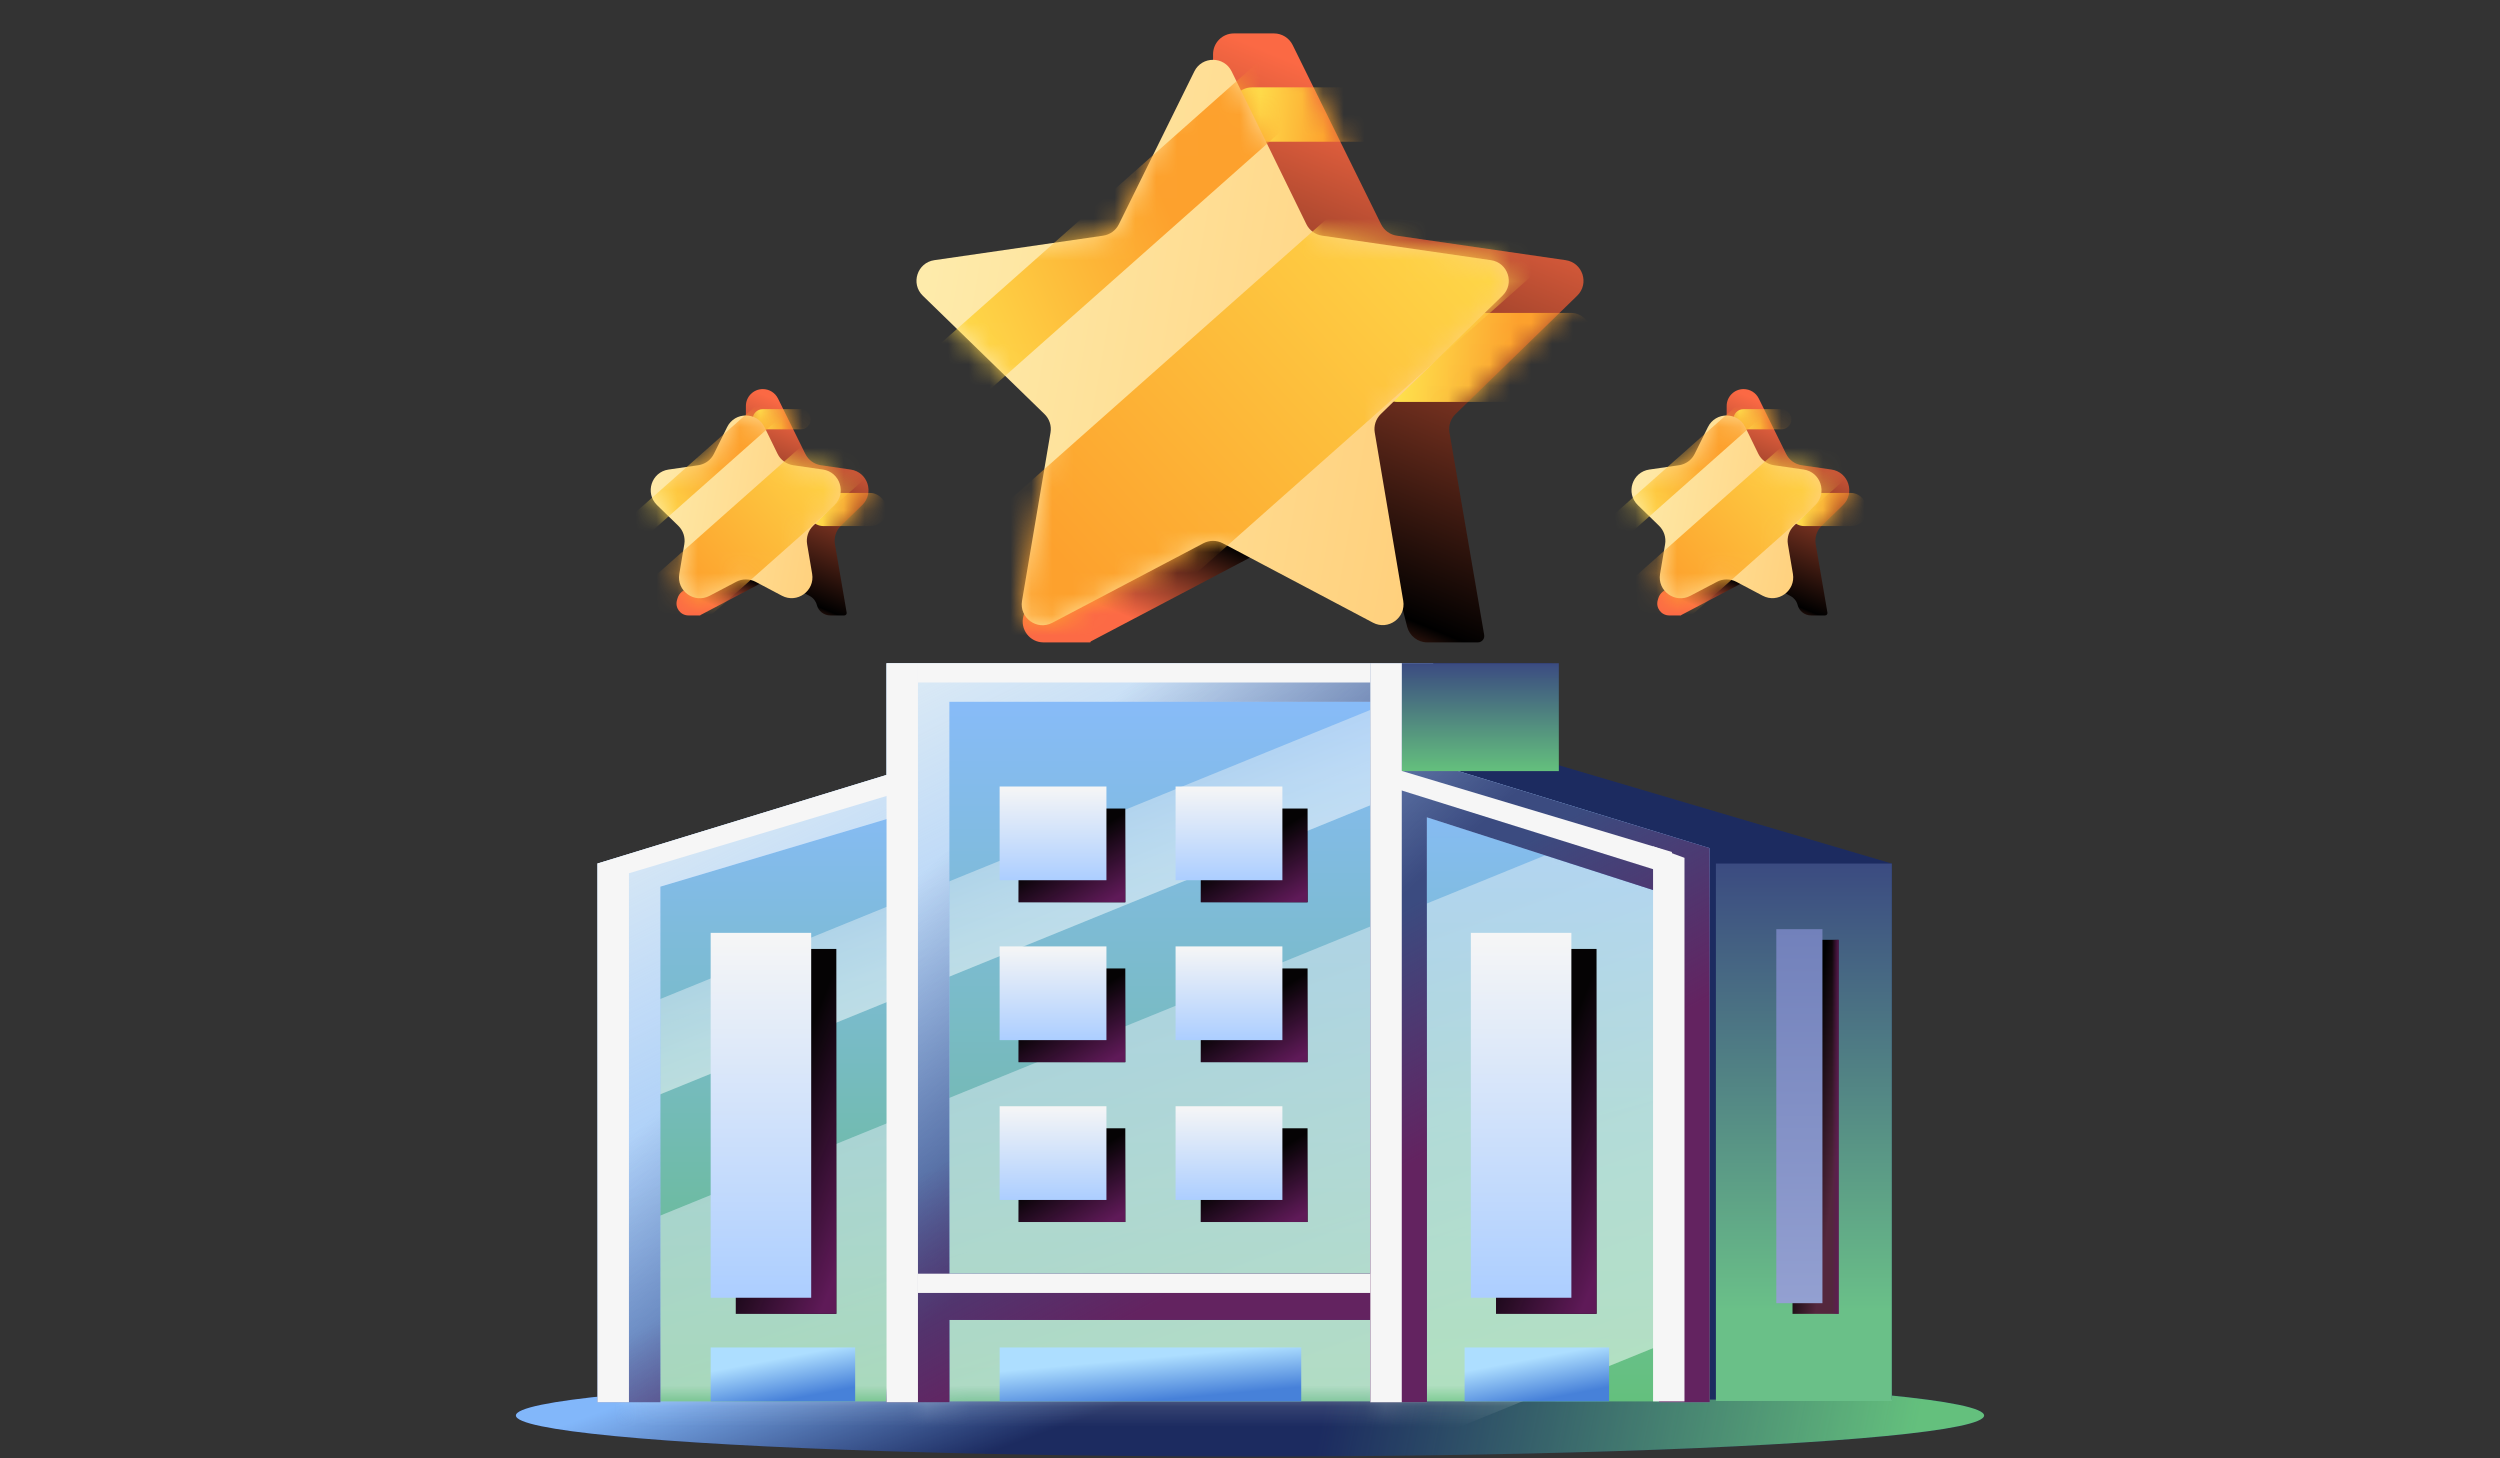 <svg width="120" height="70" viewBox="0 0 120 70" fill="none" xmlns="http://www.w3.org/2000/svg">
<rect x="0" y="0" width="120" height="70" fill="#333333" stroke="none"/>
<path d="M40.077 26.123C40.021 25.798 40.129 25.467 40.365 25.237L41.385 24.245C41.98 23.666 41.652 22.657 40.831 22.538L39.408 22.332C39.082 22.285 38.8 22.08 38.654 21.785L37.344 19.129C37.207 18.851 36.924 18.676 36.615 18.676C36.166 18.676 35.803 19.04 35.803 19.488V20.345C35.803 20.433 35.874 20.505 35.963 20.505C36.082 20.505 36.159 20.63 36.106 20.736L35.566 21.826C35.433 22.096 35.176 22.282 34.878 22.326L33.423 22.538C32.602 22.657 32.275 23.666 32.87 24.244L33.892 25.239C34.128 25.468 34.236 25.797 34.181 26.121L33.939 27.567C33.877 27.936 33.574 28.216 33.202 28.25L33.078 28.262C32.814 28.286 32.592 28.469 32.519 28.723L32.494 28.811C32.389 29.177 32.664 29.541 33.044 29.541H33.607C33.613 29.541 33.617 29.537 33.617 29.532C33.617 29.528 33.619 29.525 33.622 29.523L36.652 27.928C36.945 27.774 37.295 27.774 37.587 27.929L38.874 28.612C39.04 28.701 39.162 28.858 39.209 29.041C39.283 29.332 39.547 29.541 39.849 29.541H40.527C40.6 29.541 40.655 29.474 40.639 29.402L40.077 26.123Z" fill="url(#paint0_linear_26194_195309)"/>
<mask id="mask0_26194_195309" style="mask-type:alpha" maskUnits="userSpaceOnUse" x="32" y="18" width="10" height="12">
<path d="M40.077 26.123C40.021 25.798 40.129 25.467 40.365 25.237L41.386 24.245C41.98 23.666 41.653 22.657 40.832 22.538L39.408 22.332C39.082 22.285 38.801 22.08 38.655 21.785L37.344 19.129C37.207 18.851 36.925 18.676 36.615 18.676C36.167 18.676 35.803 19.04 35.803 19.488V20.345C35.803 20.433 35.875 20.505 35.963 20.505C36.082 20.505 36.16 20.63 36.107 20.736L35.567 21.826C35.433 22.096 35.176 22.282 34.879 22.326L33.423 22.538C32.603 22.657 32.276 23.666 32.87 24.244L33.893 25.239C34.128 25.468 34.236 25.797 34.182 26.121L33.94 27.567C33.878 27.936 33.575 28.216 33.202 28.25L33.078 28.262C32.815 28.286 32.593 28.469 32.52 28.723L32.495 28.811C32.389 29.177 32.664 29.541 33.045 29.541H33.608C33.613 29.541 33.617 29.537 33.617 29.532C33.617 29.528 33.62 29.525 33.623 29.523L36.653 27.928C36.946 27.774 37.295 27.774 37.588 27.929L38.874 28.612C39.041 28.701 39.163 28.858 39.209 29.041C39.284 29.332 39.548 29.541 39.849 29.541H40.527C40.601 29.541 40.655 29.474 40.639 29.402L40.077 26.123Z" fill="#EE7248"/>
<path d="M40.077 26.123C40.021 25.798 40.129 25.467 40.365 25.237L41.386 24.245C41.98 23.666 41.653 22.657 40.832 22.538L39.408 22.332C39.082 22.285 38.801 22.08 38.655 21.785L37.344 19.129C37.207 18.851 36.925 18.676 36.615 18.676C36.167 18.676 35.803 19.04 35.803 19.488V20.345C35.803 20.433 35.875 20.505 35.963 20.505C36.082 20.505 36.16 20.63 36.107 20.736L35.567 21.826C35.433 22.096 35.176 22.282 34.879 22.326L33.423 22.538C32.603 22.657 32.276 23.666 32.87 24.244L33.893 25.239C34.128 25.468 34.236 25.797 34.182 26.121L33.94 27.567C33.878 27.936 33.575 28.216 33.202 28.25L33.078 28.262C32.815 28.286 32.593 28.469 32.52 28.723L32.495 28.811C32.389 29.177 32.664 29.541 33.045 29.541H33.608C33.613 29.541 33.617 29.537 33.617 29.532C33.617 29.528 33.62 29.525 33.623 29.523L36.653 27.928C36.946 27.774 37.295 27.774 37.588 27.929L38.874 28.612C39.041 28.701 39.163 28.858 39.209 29.041C39.284 29.332 39.548 29.541 39.849 29.541H40.527C40.601 29.541 40.655 29.474 40.639 29.402L40.077 26.123Z" fill="url(#paint1_linear_26194_195309)"/>
</mask>
<g mask="url(#mask0_26194_195309)">
<g style="mix-blend-mode:hard-light">
<rect x="36.127" y="19.639" width="2.786" height="0.97" rx="0.485" fill="url(#paint2_linear_26194_195309)"/>
</g>
<g style="mix-blend-mode:hard-light">
<rect x="38.721" y="23.662" width="3.846" height="1.589" rx="0.794" fill="url(#paint3_linear_26194_195309)"/>
</g>
</g>
<path d="M34.902 20.501C35.269 19.756 36.332 19.758 36.697 20.504L37.322 21.782C37.467 22.079 37.75 22.285 38.077 22.332L39.498 22.538C40.319 22.657 40.647 23.666 40.052 24.245L39.031 25.238C38.795 25.468 38.687 25.798 38.742 26.122L38.983 27.543C39.121 28.361 38.262 28.982 37.53 28.594L36.269 27.928C35.977 27.774 35.628 27.773 35.336 27.927L34.058 28.6C33.325 28.985 32.468 28.364 32.606 27.548L32.847 26.122C32.902 25.798 32.794 25.468 32.559 25.238L31.538 24.245C30.943 23.666 31.27 22.657 32.091 22.538L33.515 22.332C33.841 22.285 34.123 22.08 34.268 21.785L34.902 20.501Z" fill="url(#paint4_linear_26194_195309)"/>
<mask id="mask1_26194_195309" style="mask-type:alpha" maskUnits="userSpaceOnUse" x="31" y="19" width="10" height="10">
<path d="M34.902 20.501C35.269 19.756 36.332 19.758 36.697 20.504L37.322 21.782C37.467 22.079 37.75 22.285 38.077 22.332L39.498 22.538C40.319 22.657 40.647 23.666 40.052 24.245L39.031 25.238C38.795 25.468 38.687 25.798 38.742 26.122L38.983 27.543C39.121 28.361 38.262 28.982 37.53 28.594L36.269 27.928C35.977 27.774 35.628 27.773 35.336 27.927L34.058 28.6C33.325 28.985 32.468 28.364 32.606 27.548L32.847 26.122C32.902 25.798 32.794 25.468 32.559 25.238L31.538 24.245C30.943 23.666 31.27 22.657 32.091 22.538L33.515 22.332C33.841 22.285 34.123 22.08 34.268 21.785L34.902 20.501Z" fill="url(#paint5_linear_26194_195309)"/>
</mask>
<g mask="url(#mask1_26194_195309)">
<g style="mix-blend-mode:screen">
<rect x="29.781" y="25.236" width="9.723" height="1.197" rx="0.598" transform="rotate(-41.549 29.781 25.236)" fill="url(#paint6_linear_26194_195309)"/>
</g>
<g style="mix-blend-mode:screen">
<rect x="30.079" y="28.855" width="13.751" height="3.187" rx="1" transform="rotate(-41.549 30.079 28.855)" fill="url(#paint7_linear_26194_195309)"/>
</g>
</g>
<path d="M87.154 26.123C87.098 25.798 87.206 25.467 87.442 25.237L88.462 24.245C89.057 23.666 88.729 22.657 87.909 22.538L86.485 22.332C86.159 22.285 85.877 22.08 85.732 21.785L84.421 19.129C84.284 18.851 84.001 18.676 83.692 18.676C83.243 18.676 82.88 19.04 82.88 19.488V20.345C82.88 20.433 82.951 20.505 83.04 20.505C83.159 20.505 83.236 20.63 83.184 20.736L82.643 21.826C82.51 22.096 82.253 22.282 81.955 22.326L80.5 22.538C79.679 22.657 79.352 23.666 79.947 24.244L80.97 25.239C81.205 25.468 81.313 25.797 81.259 26.121L81.016 27.567C80.954 27.936 80.651 28.216 80.279 28.25L80.155 28.262C79.891 28.286 79.669 28.469 79.597 28.723L79.571 28.811C79.466 29.177 79.741 29.541 80.122 29.541H80.684C80.69 29.541 80.694 29.537 80.694 29.532C80.694 29.528 80.696 29.525 80.699 29.523L83.73 27.928C84.022 27.774 84.372 27.774 84.664 27.929L85.951 28.612C86.117 28.701 86.24 28.858 86.286 29.041C86.361 29.332 86.624 29.541 86.926 29.541H87.604C87.677 29.541 87.732 29.474 87.716 29.402L87.154 26.123Z" fill="url(#paint8_linear_26194_195309)"/>
<mask id="mask2_26194_195309" style="mask-type:alpha" maskUnits="userSpaceOnUse" x="79" y="18" width="10" height="12">
<path d="M87.154 26.123C87.099 25.798 87.206 25.467 87.442 25.237L88.463 24.245C89.057 23.666 88.73 22.657 87.909 22.538L86.485 22.332C86.159 22.285 85.878 22.08 85.732 21.785L84.421 19.129C84.284 18.851 84.002 18.676 83.693 18.676C83.244 18.676 82.88 19.04 82.88 19.488V20.345C82.88 20.433 82.952 20.505 83.04 20.505C83.159 20.505 83.237 20.63 83.184 20.736L82.644 21.826C82.51 22.096 82.253 22.282 81.956 22.326L80.5 22.538C79.68 22.657 79.353 23.666 79.947 24.244L80.97 25.239C81.205 25.468 81.313 25.797 81.259 26.121L81.017 27.567C80.955 27.936 80.652 28.216 80.279 28.25L80.155 28.262C79.892 28.286 79.67 28.469 79.597 28.723L79.572 28.811C79.467 29.177 79.741 29.541 80.122 29.541H80.685C80.69 29.541 80.695 29.537 80.695 29.532C80.695 29.528 80.697 29.525 80.7 29.523L83.73 27.928C84.023 27.774 84.373 27.774 84.665 27.929L85.951 28.612C86.118 28.701 86.24 28.858 86.287 29.041C86.361 29.332 86.625 29.541 86.926 29.541H87.604C87.678 29.541 87.732 29.474 87.716 29.402L87.154 26.123Z" fill="#EE7248"/>
<path d="M87.154 26.123C87.099 25.798 87.206 25.467 87.442 25.237L88.463 24.245C89.057 23.666 88.73 22.657 87.909 22.538L86.485 22.332C86.159 22.285 85.878 22.08 85.732 21.785L84.421 19.129C84.284 18.851 84.002 18.676 83.693 18.676C83.244 18.676 82.88 19.04 82.88 19.488V20.345C82.88 20.433 82.952 20.505 83.04 20.505C83.159 20.505 83.237 20.63 83.184 20.736L82.644 21.826C82.51 22.096 82.253 22.282 81.956 22.326L80.5 22.538C79.68 22.657 79.353 23.666 79.947 24.244L80.97 25.239C81.205 25.468 81.313 25.797 81.259 26.121L81.017 27.567C80.955 27.936 80.652 28.216 80.279 28.25L80.155 28.262C79.892 28.286 79.67 28.469 79.597 28.723L79.572 28.811C79.467 29.177 79.741 29.541 80.122 29.541H80.685C80.69 29.541 80.695 29.537 80.695 29.532C80.695 29.528 80.697 29.525 80.7 29.523L83.73 27.928C84.023 27.774 84.373 27.774 84.665 27.929L85.951 28.612C86.118 28.701 86.24 28.858 86.287 29.041C86.361 29.332 86.625 29.541 86.926 29.541H87.604C87.678 29.541 87.732 29.474 87.716 29.402L87.154 26.123Z" fill="url(#paint9_linear_26194_195309)"/>
</mask>
<g mask="url(#mask2_26194_195309)">
<g style="mix-blend-mode:hard-light">
<rect x="83.204" y="19.639" width="2.786" height="0.97" rx="0.485" fill="url(#paint10_linear_26194_195309)"/>
</g>
<g style="mix-blend-mode:hard-light">
<rect x="85.798" y="23.662" width="3.846" height="1.589" rx="0.794" fill="url(#paint11_linear_26194_195309)"/>
</g>
</g>
<path d="M81.979 20.501C82.347 19.756 83.409 19.758 83.774 20.504L84.399 21.782C84.544 22.079 84.827 22.285 85.154 22.332L86.576 22.538C87.396 22.657 87.724 23.666 87.129 24.245L86.108 25.238C85.873 25.468 85.765 25.798 85.819 26.122L86.06 27.543C86.198 28.361 85.34 28.982 84.607 28.594L83.346 27.928C83.054 27.774 82.705 27.773 82.413 27.927L81.135 28.6C80.402 28.985 79.545 28.364 79.683 27.548L79.925 26.122C79.979 25.798 79.871 25.468 79.636 25.238L78.615 24.245C78.02 23.666 78.348 22.657 79.168 22.538L80.592 22.332C80.918 22.285 81.2 22.08 81.345 21.785L81.979 20.501Z" fill="url(#paint12_linear_26194_195309)"/>
<mask id="mask3_26194_195309" style="mask-type:alpha" maskUnits="userSpaceOnUse" x="78" y="19" width="10" height="10">
<path d="M81.979 20.501C82.347 19.756 83.409 19.758 83.774 20.504L84.399 21.782C84.544 22.079 84.827 22.285 85.154 22.332L86.576 22.538C87.396 22.657 87.724 23.666 87.129 24.245L86.108 25.238C85.873 25.468 85.764 25.798 85.819 26.122L86.06 27.543C86.198 28.361 85.34 28.982 84.607 28.594L83.346 27.928C83.054 27.774 82.705 27.773 82.413 27.927L81.135 28.6C80.402 28.985 79.545 28.364 79.683 27.548L79.925 26.122C79.979 25.798 79.871 25.468 79.636 25.238L78.615 24.245C78.02 23.666 78.348 22.657 79.168 22.538L80.592 22.332C80.918 22.285 81.2 22.08 81.345 21.785L81.979 20.501Z" fill="url(#paint13_linear_26194_195309)"/>
</mask>
<g mask="url(#mask3_26194_195309)">
<g style="mix-blend-mode:screen">
<rect x="76.858" y="25.236" width="9.723" height="1.197" rx="0.598" transform="rotate(-41.549 76.858 25.236)" fill="url(#paint14_linear_26194_195309)"/>
</g>
<g style="mix-blend-mode:screen">
<rect x="77.156" y="28.855" width="13.751" height="3.187" rx="1" transform="rotate(-41.549 77.156 28.855)" fill="url(#paint15_linear_26194_195309)"/>
</g>
</g>
<ellipse cx="60" cy="67.944" rx="35.237" ry="1.972" fill="#1C2B60"/>
<ellipse cx="60" cy="67.944" rx="35.237" ry="1.972" fill="url(#paint16_linear_26194_195309)"/>
<ellipse cx="60" cy="67.944" rx="35.237" ry="1.972" fill="url(#paint17_linear_26194_195309)"/>
<path d="M74.521 36.643V31.836H47.982V67.181H68.791H90.806V41.45L74.521 36.643Z" fill="#1C2B60"/>
<path d="M67.283 32.76H44.062V67.266H67.283V32.76Z" fill="url(#paint18_linear_26194_195309)"/>
<path d="M30.189 67.267V42.864L45.448 37.199V67.267H30.189Z" fill="url(#paint19_linear_26194_195309)"/>
<path d="M80.855 67.266V42.863L66.324 37.197V67.265L80.855 67.266Z" fill="url(#paint20_linear_26194_195309)"/>
<mask id="mask4_26194_195309" style="mask-type:alpha" maskUnits="userSpaceOnUse" x="30" y="32" width="51" height="36">
<path d="M67.282 32.76H44.061V67.213H67.282V32.76Z" fill="url(#paint21_linear_26194_195309)"/>
<path d="M80.855 67.214V42.005L66.324 37.197V67.213L80.855 67.214Z" fill="url(#paint22_linear_26194_195309)"/>
<path d="M30.189 67.213V42.005L45.447 37.197V67.213H30.189Z" fill="url(#paint23_linear_26194_195309)"/>
</mask>
<g mask="url(#mask4_26194_195309)">
<g opacity="0.5">
<rect width="110.45" height="4.634" transform="matrix(0.926 -0.377 0.721 0.693 -1.375 61.418)" fill="url(#paint24_linear_26194_195309)"/>
<rect width="110.45" height="4.634" transform="matrix(0.926 -0.377 0.721 0.693 -1.375 61.418)" fill="url(#paint25_linear_26194_195309)" fill-opacity="0.5"/>
</g>
<g opacity="0.5">
<rect width="110.45" height="26.112" transform="matrix(0.926 -0.377 0.721 0.693 3.545 69.811)" fill="url(#paint26_linear_26194_195309)"/>
<rect width="110.45" height="26.112" transform="matrix(0.926 -0.377 0.721 0.693 3.545 69.811)" fill="url(#paint27_linear_26194_195309)" fill-opacity="0.5"/>
</g>
</g>
<path d="M68.79 36.643V31.836H42.554V37.198L28.681 41.45V67.306H31.697V42.559L43.458 39.047L42.554 67.306H29.284H45.268H65.473H80.552H68.489V39.231L79.628 42.812V67.306H82.06V40.711L68.79 36.643ZM65.775 33.685V61.139H45.569V33.685H65.775ZM45.569 67.306V63.357H65.775V67.306H45.569Z" fill="#88BBFB"/>
<path d="M68.79 36.643V31.836H42.554V37.198L28.681 41.45V67.306H31.697V42.559L43.458 39.047L42.554 67.306H29.284H45.268H65.473H80.552H68.489V39.231L79.628 42.812V67.306H82.06V40.711L68.79 36.643ZM65.775 33.685V61.139H45.569V33.685H65.775ZM45.569 67.306V63.357H65.775V67.306H45.569Z" fill="url(#paint28_linear_26194_195309)"/>
<path d="M68.79 36.643V31.836H42.554V37.198L28.681 41.45V67.306H31.697V42.559L43.458 39.047L42.554 67.306H29.284H45.268H65.473H80.552H68.489V39.231L79.628 42.812V67.306H82.06V40.711L68.79 36.643ZM65.775 33.685V61.139H45.569V33.685H65.775ZM45.569 67.306V63.357H65.775V67.306H45.569Z" fill="url(#paint29_linear_26194_195309)"/>
<path d="M68.79 36.643V31.836H42.554V37.198L28.681 41.45V67.306H31.697V42.559L43.458 39.047L42.554 67.306H29.284H45.268H65.473H80.552H68.489V39.231L79.628 42.812V67.306H82.06V40.711L68.79 36.643ZM65.775 33.685V61.139H45.569V33.685H65.775ZM45.569 67.306V63.357H65.775V67.306H45.569Z" fill="url(#paint30_linear_26194_195309)"/>
<path d="M68.79 36.643V31.836H42.554V37.198L28.681 41.45V67.306H31.697V42.559L43.458 39.047L42.554 67.306H29.284H45.268H65.473H80.552H68.489V39.231L79.628 42.812V67.306H82.06V40.711L68.79 36.643ZM65.775 33.685V61.139H45.569V33.685H65.775ZM45.569 67.306V63.357H65.775V67.306H45.569Z" fill="url(#paint31_linear_26194_195309)"/>
<path d="M40.144 45.549H35.319V63.063H40.144V45.549Z" fill="#050304"/>
<path d="M40.144 45.549H35.319V63.063H40.144V45.549Z" fill="url(#paint32_linear_26194_195309)"/>
<path d="M38.937 44.777H34.112V62.292H38.937V44.777Z" fill="url(#paint33_linear_26194_195309)"/>
<path d="M76.634 45.549H71.809V63.063H76.634V45.549Z" fill="#050304"/>
<path d="M76.634 45.549H71.809V63.063H76.634V45.549Z" fill="url(#paint34_linear_26194_195309)"/>
<path d="M75.426 44.777H70.601V62.292H75.426V44.777Z" fill="url(#paint35_linear_26194_195309)"/>
<path d="M54.015 54.158H48.889V58.657H54.015V54.158Z" fill="#050304"/>
<path d="M54.015 54.158H48.889V58.657H54.015V54.158Z" fill="url(#paint36_linear_26194_195309)"/>
<path d="M53.109 53.1H47.982V57.598H53.109V53.1Z" fill="url(#paint37_linear_26194_195309)"/>
<path d="M62.763 54.158H57.636V58.657H62.763V54.158Z" fill="#050304"/>
<path d="M62.763 54.158H57.636V58.657H62.763V54.158Z" fill="url(#paint38_linear_26194_195309)"/>
<path d="M61.555 53.1H56.428V57.598H61.555V53.1Z" fill="url(#paint39_linear_26194_195309)"/>
<path d="M54.015 46.486H48.889V50.985H54.015V46.486Z" fill="#050304"/>
<path d="M54.015 46.486H48.889V50.985H54.015V46.486Z" fill="url(#paint40_linear_26194_195309)"/>
<path d="M53.109 45.428H47.982V49.926H53.109V45.428Z" fill="url(#paint41_linear_26194_195309)"/>
<path d="M62.764 46.486H57.637V50.985H62.764V46.486Z" fill="#050304"/>
<path d="M62.764 46.486H57.637V50.985H62.764V46.486Z" fill="url(#paint42_linear_26194_195309)"/>
<path d="M61.555 45.428H56.428V49.926H61.555V45.428Z" fill="url(#paint43_linear_26194_195309)"/>
<path d="M54.015 38.81H48.889V43.309H54.015V38.81Z" fill="#050304"/>
<path d="M54.015 38.81H48.889V43.309H54.015V38.81Z" fill="url(#paint44_linear_26194_195309)"/>
<path d="M53.109 37.752H47.982V42.251H53.109V37.752Z" fill="url(#paint45_linear_26194_195309)"/>
<path d="M62.764 38.81H57.637V43.309H62.764V38.81Z" fill="#050304"/>
<path d="M62.764 38.81H57.637V43.309H62.764V38.81Z" fill="url(#paint46_linear_26194_195309)"/>
<path d="M61.555 37.752H56.428V42.251H61.555V37.752Z" fill="url(#paint47_linear_26194_195309)"/>
<path d="M90.807 41.451H82.363V67.247H90.807V41.451Z" fill="url(#paint48_linear_26194_195309)"/>
<path d="M88.256 45.111H86.041V63.065H88.256V45.111Z" fill="url(#paint49_linear_26194_195309)"/>
<path d="M88.256 45.111H86.041V63.065H88.256V45.111Z" fill="url(#paint50_linear_26194_195309)"/>
<path d="M87.477 44.6H85.263V62.553H87.477V44.6Z" fill="url(#paint51_linear_26194_195309)"/>
<path d="M74.824 31.836H67.285V37.013H74.824V31.836Z" fill="url(#paint52_linear_26194_195309)"/>
<path d="M44.062 31.836H42.554V67.306H44.062V31.836Z" fill="#F6F6F6"/>
<path d="M67.285 31.836H65.777V67.306H67.285V31.836Z" fill="#F6F6F6"/>
<path d="M30.189 41.451H28.681V67.307H30.189V41.451Z" fill="#F6F6F6"/>
<path d="M65.775 61.137H44.062V62.061H65.775V61.137Z" fill="#F6F6F6"/>
<path d="M43.458 37.936L29.284 42.189L28.681 41.449L43.156 37.012L43.458 37.936Z" fill="#F6F6F6"/>
<path d="M80.252 42.004L66.078 37.567V36.643L80.252 40.895V42.004Z" fill="#F6F6F6"/>
<path d="M65.775 31.836H44.062V32.76H65.775V31.836Z" fill="#F6F6F6"/>
<path d="M62.459 64.678H47.983V67.266H62.459V64.678Z" fill="url(#paint53_linear_26194_195309)"/>
<path d="M41.048 64.678H34.112V67.266H41.048V64.678Z" fill="url(#paint54_linear_26194_195309)"/>
<path d="M77.237 64.678H70.301V67.266H77.237V64.678Z" fill="url(#paint55_linear_26194_195309)"/>
<path d="M80.855 67.267H79.347V40.625L80.855 41.175V67.267Z" fill="#F6F6F6"/>
<path d="M69.575 20.762C69.52 20.438 69.628 20.106 69.864 19.877L75.705 14.194C76.299 13.616 75.972 12.607 75.151 12.488L67.046 11.312C66.72 11.264 66.439 11.06 66.293 10.765L62.047 2.161C61.879 1.82 61.531 1.604 61.15 1.604H59.227C58.675 1.604 58.227 2.051 58.227 2.604V6.093C58.227 6.331 58.42 6.524 58.658 6.524C58.978 6.524 59.187 6.86 59.045 7.147L57.251 10.766C57.105 11.061 56.824 11.264 56.499 11.312L48.433 12.487C47.612 12.606 47.285 13.615 47.88 14.193L53.724 19.878C53.959 20.107 54.067 20.437 54.013 20.76L53.059 26.447C52.984 26.895 52.616 27.236 52.163 27.277L50.402 27.437C49.991 27.475 49.645 27.761 49.532 28.157L49.128 29.559C48.945 30.198 49.424 30.835 50.09 30.835H52.322C52.336 30.835 52.348 30.824 52.348 30.809C52.348 30.8 52.353 30.791 52.362 30.786L61.304 26.078C61.597 25.924 61.947 25.924 62.239 26.079L66.802 28.501C67.051 28.633 67.233 28.864 67.302 29.137L67.543 30.082C67.656 30.525 68.055 30.835 68.512 30.835H70.937C71.134 30.835 71.281 30.653 71.238 30.46L69.575 20.762Z" fill="url(#paint56_linear_26194_195309)"/>
<mask id="mask5_26194_195309" style="mask-type:alpha" maskUnits="userSpaceOnUse" x="47" y="1" width="30" height="30">
<path d="M69.576 20.762C69.52 20.438 69.628 20.106 69.864 19.877L75.705 14.194C76.3 13.616 75.972 12.607 75.152 12.488L67.047 11.312C66.721 11.264 66.439 11.06 66.293 10.765L62.047 2.161C61.879 1.82 61.531 1.604 61.151 1.604H59.228C58.676 1.604 58.228 2.051 58.228 2.604V6.093C58.228 6.331 58.421 6.524 58.659 6.524C58.979 6.524 59.187 6.86 59.045 7.147L57.252 10.766C57.106 11.061 56.825 11.264 56.5 11.312L48.433 12.487C47.613 12.606 47.286 13.615 47.88 14.193L53.724 19.878C53.959 20.107 54.067 20.437 54.013 20.76L53.059 26.447C52.984 26.895 52.616 27.236 52.164 27.277L50.403 27.437C49.992 27.475 49.646 27.761 49.532 28.157L49.129 29.559C48.945 30.198 49.425 30.835 50.09 30.835H52.322C52.337 30.835 52.348 30.824 52.348 30.809C52.348 30.8 52.353 30.791 52.362 30.786L61.305 26.078C61.597 25.924 61.947 25.924 62.239 26.079L66.803 28.501C67.052 28.633 67.233 28.864 67.303 29.137L67.544 30.082C67.656 30.525 68.055 30.835 68.513 30.835H70.937C71.135 30.835 71.281 30.653 71.238 30.46L69.576 20.762Z" fill="#EE7248"/>
<path d="M69.576 20.762C69.52 20.438 69.628 20.106 69.864 19.877L75.705 14.194C76.3 13.616 75.972 12.607 75.152 12.488L67.047 11.312C66.721 11.264 66.439 11.06 66.293 10.765L62.047 2.161C61.879 1.82 61.531 1.604 61.151 1.604H59.228C58.676 1.604 58.228 2.051 58.228 2.604V6.093C58.228 6.331 58.421 6.524 58.659 6.524C58.979 6.524 59.187 6.86 59.045 7.147L57.252 10.766C57.106 11.061 56.825 11.264 56.5 11.312L48.433 12.487C47.613 12.606 47.286 13.615 47.88 14.193L53.724 19.878C53.959 20.107 54.067 20.437 54.013 20.76L53.059 26.447C52.984 26.895 52.616 27.236 52.164 27.277L50.403 27.437C49.992 27.475 49.646 27.761 49.532 28.157L49.129 29.559C48.945 30.198 49.425 30.835 50.09 30.835H52.322C52.337 30.835 52.348 30.824 52.348 30.809C52.348 30.8 52.353 30.791 52.362 30.786L61.305 26.078C61.597 25.924 61.947 25.924 62.239 26.079L66.803 28.501C67.052 28.633 67.233 28.864 67.303 29.137L67.544 30.082C67.656 30.525 68.055 30.835 68.513 30.835H70.937C71.135 30.835 71.281 30.653 71.238 30.46L69.576 20.762Z" fill="url(#paint57_linear_26194_195309)"/>
</mask>
<g mask="url(#mask5_26194_195309)">
<g style="mix-blend-mode:hard-light">
<rect x="59.1" y="4.193" width="7.496" height="2.609" rx="1" fill="url(#paint58_linear_26194_195309)"/>
</g>
<g style="mix-blend-mode:hard-light">
<rect x="66.078" y="15.02" width="10.346" height="4.274" rx="1" fill="url(#paint59_linear_26194_195309)"/>
</g>
</g>
<path d="M57.327 3.429C57.694 2.684 58.757 2.686 59.121 3.432L62.707 10.762C62.852 11.059 63.135 11.265 63.462 11.312L71.565 12.488C72.385 12.607 72.713 13.616 72.118 14.194L66.276 19.877C66.041 20.107 65.933 20.437 65.988 20.761L67.355 28.837C67.493 29.654 66.634 30.276 65.902 29.888L58.694 26.078C58.402 25.924 58.053 25.923 57.76 26.077L50.509 29.894C49.776 30.279 48.919 29.658 49.057 28.842L50.425 20.761C50.48 20.437 50.372 20.107 50.136 19.877L44.294 14.194C43.7 13.616 44.027 12.607 44.848 12.488L52.953 11.312C53.279 11.264 53.56 11.06 53.706 10.765L57.327 3.429Z" fill="url(#paint60_linear_26194_195309)"/>
<mask id="mask6_26194_195309" style="mask-type:alpha" maskUnits="userSpaceOnUse" x="43" y="2" width="30" height="29">
<path d="M57.327 3.429C57.694 2.684 58.757 2.686 59.121 3.432L62.707 10.762C62.852 11.059 63.135 11.265 63.462 11.312L71.565 12.488C72.385 12.607 72.713 13.616 72.118 14.194L66.276 19.877C66.041 20.107 65.933 20.437 65.988 20.761L67.355 28.837C67.493 29.654 66.634 30.276 65.902 29.888L58.694 26.078C58.402 25.924 58.053 25.923 57.76 26.077L50.509 29.894C49.776 30.279 48.919 29.658 49.057 28.842L50.425 20.761C50.48 20.437 50.372 20.107 50.136 19.877L44.294 14.194C43.7 13.616 44.027 12.607 44.848 12.488L52.953 11.312C53.279 11.264 53.56 11.06 53.706 10.765L57.327 3.429Z" fill="url(#paint61_linear_26194_195309)"/>
</mask>
<g mask="url(#mask6_26194_195309)">
<g style="mix-blend-mode:screen">
<rect x="42.028" y="19.252" width="26.158" height="3.22" rx="1" transform="rotate(-41.549 42.028 19.252)" fill="url(#paint62_linear_26194_195309)"/>
</g>
<g style="mix-blend-mode:screen">
<rect x="42.829" y="28.988" width="36.994" height="8.573" rx="1" transform="rotate(-41.549 42.829 28.988)" fill="url(#paint63_linear_26194_195309)"/>
</g>
</g>
<defs>
<linearGradient id="paint0_linear_26194_195309" x1="40.81" y1="20.659" x2="36.883" y2="30.159" gradientUnits="userSpaceOnUse">
<stop stop-color="#FB6944"/>
<stop offset="0.818"/>
<stop offset="1" stop-color="#FC6A45"/>
</linearGradient>
<linearGradient id="paint1_linear_26194_195309" x1="36.838" y1="27.005" x2="30.977" y2="27.668" gradientUnits="userSpaceOnUse">
<stop stop-color="#FEE54F" stop-opacity="0"/>
<stop offset="1" stop-color="#FEE54F"/>
</linearGradient>
<linearGradient id="paint2_linear_26194_195309" x1="36.354" y1="19.948" x2="37.925" y2="20.124" gradientUnits="userSpaceOnUse">
<stop stop-color="#FEE54F"/>
<stop offset="1" stop-color="#FDA12D"/>
</linearGradient>
<linearGradient id="paint3_linear_26194_195309" x1="39.034" y1="24.169" x2="41.21" y2="24.374" gradientUnits="userSpaceOnUse">
<stop stop-color="#FEE54F"/>
<stop offset="1" stop-color="#FDA12D"/>
</linearGradient>
<linearGradient id="paint4_linear_26194_195309" x1="40.36" y1="26.49" x2="28.361" y2="24.381" gradientUnits="userSpaceOnUse">
<stop stop-color="#FFCE79"/>
<stop offset="1" stop-color="#FEF1B5"/>
</linearGradient>
<linearGradient id="paint5_linear_26194_195309" x1="32.248" y1="20.001" x2="36.129" y2="25.115" gradientUnits="userSpaceOnUse">
<stop stop-color="#FEE54F"/>
<stop offset="1" stop-color="#FDA12D"/>
</linearGradient>
<linearGradient id="paint6_linear_26194_195309" x1="30.573" y1="25.618" x2="35.62" y2="27.213" gradientUnits="userSpaceOnUse">
<stop stop-color="#FEE54F"/>
<stop offset="1" stop-color="#FDA12D"/>
</linearGradient>
<linearGradient id="paint7_linear_26194_195309" x1="44.648" y1="29.907" x2="32.85" y2="30.014" gradientUnits="userSpaceOnUse">
<stop stop-color="#FEE54F"/>
<stop offset="1" stop-color="#FDA12D"/>
</linearGradient>
<linearGradient id="paint8_linear_26194_195309" x1="87.887" y1="20.659" x2="83.96" y2="30.159" gradientUnits="userSpaceOnUse">
<stop stop-color="#FB6944"/>
<stop offset="0.818"/>
<stop offset="1" stop-color="#FC6A45"/>
</linearGradient>
<linearGradient id="paint9_linear_26194_195309" x1="83.915" y1="27.005" x2="78.054" y2="27.668" gradientUnits="userSpaceOnUse">
<stop stop-color="#FEE54F" stop-opacity="0"/>
<stop offset="1" stop-color="#FEE54F"/>
</linearGradient>
<linearGradient id="paint10_linear_26194_195309" x1="83.431" y1="19.948" x2="85.002" y2="20.124" gradientUnits="userSpaceOnUse">
<stop stop-color="#FEE54F"/>
<stop offset="1" stop-color="#FDA12D"/>
</linearGradient>
<linearGradient id="paint11_linear_26194_195309" x1="86.111" y1="24.169" x2="88.287" y2="24.374" gradientUnits="userSpaceOnUse">
<stop stop-color="#FEE54F"/>
<stop offset="1" stop-color="#FDA12D"/>
</linearGradient>
<linearGradient id="paint12_linear_26194_195309" x1="87.437" y1="26.49" x2="75.439" y2="24.381" gradientUnits="userSpaceOnUse">
<stop stop-color="#FFCE79"/>
<stop offset="1" stop-color="#FEF1B5"/>
</linearGradient>
<linearGradient id="paint13_linear_26194_195309" x1="79.325" y1="20.001" x2="83.206" y2="25.115" gradientUnits="userSpaceOnUse">
<stop stop-color="#FEE54F"/>
<stop offset="1" stop-color="#FDA12D"/>
</linearGradient>
<linearGradient id="paint14_linear_26194_195309" x1="77.65" y1="25.618" x2="82.697" y2="27.213" gradientUnits="userSpaceOnUse">
<stop stop-color="#FEE54F"/>
<stop offset="1" stop-color="#FDA12D"/>
</linearGradient>
<linearGradient id="paint15_linear_26194_195309" x1="91.725" y1="29.907" x2="79.927" y2="30.014" gradientUnits="userSpaceOnUse">
<stop stop-color="#FEE54F"/>
<stop offset="1" stop-color="#FDA12D"/>
</linearGradient>
<linearGradient id="paint16_linear_26194_195309" x1="91.985" y1="68.871" x2="64.411" y2="63.35" gradientUnits="userSpaceOnUse">
<stop stop-color="#64C07D"/>
<stop offset="1" stop-color="#64C07D" stop-opacity="0"/>
</linearGradient>
<linearGradient id="paint17_linear_26194_195309" x1="28.341" y1="67.944" x2="31.149" y2="75.663" gradientUnits="userSpaceOnUse">
<stop stop-color="#82B7FA"/>
<stop offset="1" stop-color="#83B7FA" stop-opacity="0"/>
</linearGradient>
<linearGradient id="paint18_linear_26194_195309" x1="55.672" y1="32.76" x2="55.672" y2="67.266" gradientUnits="userSpaceOnUse">
<stop stop-color="#88BBFB"/>
<stop offset="1" stop-color="#68BA88"/>
</linearGradient>
<linearGradient id="paint19_linear_26194_195309" x1="37.819" y1="37.199" x2="37.819" y2="67.267" gradientUnits="userSpaceOnUse">
<stop stop-color="#88BBFB"/>
<stop offset="1" stop-color="#62BB7C"/>
</linearGradient>
<linearGradient id="paint20_linear_26194_195309" x1="73.59" y1="37.197" x2="73.59" y2="67.266" gradientUnits="userSpaceOnUse">
<stop stop-color="#88BBFB"/>
<stop offset="1" stop-color="#64C07D"/>
</linearGradient>
<linearGradient id="paint21_linear_26194_195309" x1="55.522" y1="32.76" x2="55.522" y2="67.214" gradientUnits="userSpaceOnUse">
<stop stop-color="#88BBFB"/>
<stop offset="1" stop-color="#0057D6"/>
</linearGradient>
<linearGradient id="paint22_linear_26194_195309" x1="55.522" y1="32.76" x2="55.522" y2="67.214" gradientUnits="userSpaceOnUse">
<stop stop-color="#88BBFB"/>
<stop offset="1" stop-color="#0057D6"/>
</linearGradient>
<linearGradient id="paint23_linear_26194_195309" x1="55.522" y1="32.76" x2="55.522" y2="67.214" gradientUnits="userSpaceOnUse">
<stop stop-color="#88BBFB"/>
<stop offset="1" stop-color="#0057D6"/>
</linearGradient>
<linearGradient id="paint24_linear_26194_195309" x1="49.653" y1="-0.064" x2="49.616" y2="4.633" gradientUnits="userSpaceOnUse">
<stop stop-color="#C2DBEC"/>
<stop offset="0.653" stop-color="#F3FAFE"/>
<stop offset="1" stop-color="white"/>
</linearGradient>
<linearGradient id="paint25_linear_26194_195309" x1="15.761" y1="0.769" x2="15.666" y2="4.455" gradientUnits="userSpaceOnUse">
<stop stop-color="white"/>
<stop offset="1" stop-color="white" stop-opacity="0"/>
</linearGradient>
<linearGradient id="paint26_linear_26194_195309" x1="49.653" y1="-0.361" x2="48.49" y2="26.061" gradientUnits="userSpaceOnUse">
<stop stop-color="#C2DBEC"/>
<stop offset="0.653" stop-color="#F3FAFE"/>
<stop offset="1" stop-color="white"/>
</linearGradient>
<linearGradient id="paint27_linear_26194_195309" x1="15.761" y1="4.336" x2="12.827" y2="24.695" gradientUnits="userSpaceOnUse">
<stop stop-color="white"/>
<stop offset="1" stop-color="white" stop-opacity="0"/>
</linearGradient>
<linearGradient id="paint28_linear_26194_195309" x1="80.415" y1="65.468" x2="73.158" y2="49.194" gradientUnits="userSpaceOnUse">
<stop stop-color="#7DC15D"/>
<stop offset="1" stop-color="#93BE4C" stop-opacity="0"/>
</linearGradient>
<linearGradient id="paint29_linear_26194_195309" x1="40.063" y1="33.453" x2="52.355" y2="58.029" gradientUnits="userSpaceOnUse">
<stop stop-color="#DDEBF5"/>
<stop offset="1" stop-color="#DDEBF5" stop-opacity="0"/>
</linearGradient>
<linearGradient id="paint30_linear_26194_195309" x1="55.37" y1="31.836" x2="66.285" y2="43.898" gradientUnits="userSpaceOnUse">
<stop stop-color="#3B4B80" stop-opacity="0"/>
<stop offset="1" stop-color="#3B4B80"/>
</linearGradient>
<linearGradient id="paint31_linear_26194_195309" x1="56.586" y1="49.571" x2="64.384" y2="63.719" gradientUnits="userSpaceOnUse">
<stop stop-color="#632360" stop-opacity="0"/>
<stop offset="0.672" stop-color="#632360"/>
</linearGradient>
<linearGradient id="paint32_linear_26194_195309" x1="39.724" y1="62.205" x2="34.55" y2="60.111" gradientUnits="userSpaceOnUse">
<stop stop-color="#5F1A58"/>
<stop offset="1" stop-color="#5F1A58" stop-opacity="0"/>
</linearGradient>
<linearGradient id="paint33_linear_26194_195309" x1="36.524" y1="44.777" x2="36.524" y2="62.292" gradientUnits="userSpaceOnUse">
<stop stop-color="#F6F6F6"/>
<stop offset="1" stop-color="#ACCEFF"/>
</linearGradient>
<linearGradient id="paint34_linear_26194_195309" x1="76.214" y1="62.205" x2="71.039" y2="60.111" gradientUnits="userSpaceOnUse">
<stop stop-color="#5F1A58"/>
<stop offset="1" stop-color="#5F1A58" stop-opacity="0"/>
</linearGradient>
<linearGradient id="paint35_linear_26194_195309" x1="73.014" y1="44.777" x2="73.014" y2="62.292" gradientUnits="userSpaceOnUse">
<stop stop-color="#F6F6F6"/>
<stop offset="1" stop-color="#ACCEFF"/>
</linearGradient>
<linearGradient id="paint36_linear_26194_195309" x1="53.569" y1="58.437" x2="51.886" y2="55.619" gradientUnits="userSpaceOnUse">
<stop stop-color="#5F1A58"/>
<stop offset="1" stop-color="#5F1A58" stop-opacity="0"/>
</linearGradient>
<linearGradient id="paint37_linear_26194_195309" x1="50.546" y1="53.1" x2="50.546" y2="57.598" gradientUnits="userSpaceOnUse">
<stop stop-color="#F6F6F6"/>
<stop offset="1" stop-color="#ACCEFF"/>
</linearGradient>
<linearGradient id="paint38_linear_26194_195309" x1="62.316" y1="58.437" x2="60.633" y2="55.619" gradientUnits="userSpaceOnUse">
<stop stop-color="#5F1A58"/>
<stop offset="1" stop-color="#5F1A58" stop-opacity="0"/>
</linearGradient>
<linearGradient id="paint39_linear_26194_195309" x1="58.992" y1="53.1" x2="58.992" y2="57.598" gradientUnits="userSpaceOnUse">
<stop stop-color="#F6F6F6"/>
<stop offset="1" stop-color="#ACCEFF"/>
</linearGradient>
<linearGradient id="paint40_linear_26194_195309" x1="53.569" y1="50.765" x2="51.886" y2="47.948" gradientUnits="userSpaceOnUse">
<stop stop-color="#5F1A58"/>
<stop offset="1" stop-color="#5F1A58" stop-opacity="0"/>
</linearGradient>
<linearGradient id="paint41_linear_26194_195309" x1="50.546" y1="45.428" x2="50.546" y2="49.926" gradientUnits="userSpaceOnUse">
<stop stop-color="#F6F6F6"/>
<stop offset="1" stop-color="#ACCEFF"/>
</linearGradient>
<linearGradient id="paint42_linear_26194_195309" x1="62.317" y1="50.765" x2="60.634" y2="47.948" gradientUnits="userSpaceOnUse">
<stop stop-color="#5F1A58"/>
<stop offset="1" stop-color="#5F1A58" stop-opacity="0"/>
</linearGradient>
<linearGradient id="paint43_linear_26194_195309" x1="58.992" y1="45.428" x2="58.992" y2="49.926" gradientUnits="userSpaceOnUse">
<stop stop-color="#F6F6F6"/>
<stop offset="1" stop-color="#ACCEFF"/>
</linearGradient>
<linearGradient id="paint44_linear_26194_195309" x1="53.569" y1="43.089" x2="51.886" y2="40.272" gradientUnits="userSpaceOnUse">
<stop stop-color="#5F1A58"/>
<stop offset="1" stop-color="#5F1A58" stop-opacity="0"/>
</linearGradient>
<linearGradient id="paint45_linear_26194_195309" x1="50.546" y1="37.752" x2="50.546" y2="42.251" gradientUnits="userSpaceOnUse">
<stop stop-color="#F6F6F6"/>
<stop offset="1" stop-color="#ACCEFF"/>
</linearGradient>
<linearGradient id="paint46_linear_26194_195309" x1="62.317" y1="43.089" x2="60.634" y2="40.272" gradientUnits="userSpaceOnUse">
<stop stop-color="#5F1A58"/>
<stop offset="1" stop-color="#5F1A58" stop-opacity="0"/>
</linearGradient>
<linearGradient id="paint47_linear_26194_195309" x1="58.992" y1="37.752" x2="58.992" y2="42.251" gradientUnits="userSpaceOnUse">
<stop stop-color="#F6F6F6"/>
<stop offset="1" stop-color="#ACCEFF"/>
</linearGradient>
<linearGradient id="paint48_linear_26194_195309" x1="86.585" y1="41.451" x2="86.585" y2="62.898" gradientUnits="userSpaceOnUse">
<stop stop-color="#3B4B81"/>
<stop offset="1" stop-color="#6AC088"/>
</linearGradient>
<linearGradient id="paint49_linear_26194_195309" x1="86.705" y1="52.317" x2="88.575" y2="52.571" gradientUnits="userSpaceOnUse">
<stop/>
<stop offset="1" stop-color="#54273D"/>
</linearGradient>
<linearGradient id="paint50_linear_26194_195309" x1="88.323" y1="58.011" x2="87.939" y2="58.011" gradientUnits="userSpaceOnUse">
<stop stop-color="#5F1A58"/>
<stop offset="1" stop-color="#5F1A58" stop-opacity="0"/>
</linearGradient>
<linearGradient id="paint51_linear_26194_195309" x1="86.37" y1="44.6" x2="86.37" y2="62.553" gradientUnits="userSpaceOnUse">
<stop stop-color="#7281BB"/>
<stop offset="1" stop-color="#93A0D1"/>
</linearGradient>
<linearGradient id="paint52_linear_26194_195309" x1="71.054" y1="31.836" x2="71.054" y2="37.013" gradientUnits="userSpaceOnUse">
<stop stop-color="#3B4B81"/>
<stop offset="1" stop-color="#64C07D"/>
</linearGradient>
<linearGradient id="paint53_linear_26194_195309" x1="61.763" y1="66.64" x2="61.576" y2="64.591" gradientUnits="userSpaceOnUse">
<stop stop-color="#4781D9"/>
<stop offset="1" stop-color="#ADDEFF"/>
</linearGradient>
<linearGradient id="paint54_linear_26194_195309" x1="40.715" y1="66.64" x2="40.335" y2="64.646" gradientUnits="userSpaceOnUse">
<stop stop-color="#4781D9"/>
<stop offset="1" stop-color="#ADDEFF"/>
</linearGradient>
<linearGradient id="paint55_linear_26194_195309" x1="76.903" y1="66.64" x2="76.524" y2="64.646" gradientUnits="userSpaceOnUse">
<stop stop-color="#4781D9"/>
<stop offset="1" stop-color="#ADDEFF"/>
</linearGradient>
<linearGradient id="paint56_linear_26194_195309" x1="71.698" y1="6.939" x2="61.135" y2="32.498" gradientUnits="userSpaceOnUse">
<stop stop-color="#FB6944"/>
<stop offset="0.818"/>
<stop offset="1" stop-color="#FC6A45"/>
</linearGradient>
<linearGradient id="paint57_linear_26194_195309" x1="61.012" y1="24.011" x2="45.245" y2="25.794" gradientUnits="userSpaceOnUse">
<stop stop-color="#FEE54F" stop-opacity="0"/>
<stop offset="1" stop-color="#FEE54F"/>
</linearGradient>
<linearGradient id="paint58_linear_26194_195309" x1="59.711" y1="5.025" x2="63.937" y2="5.498" gradientUnits="userSpaceOnUse">
<stop stop-color="#FEE54F"/>
<stop offset="1" stop-color="#FDA12D"/>
</linearGradient>
<linearGradient id="paint59_linear_26194_195309" x1="66.921" y1="16.383" x2="72.775" y2="16.934" gradientUnits="userSpaceOnUse">
<stop stop-color="#FEE54F"/>
<stop offset="1" stop-color="#FDA12D"/>
</linearGradient>
<linearGradient id="paint60_linear_26194_195309" x1="70.489" y1="22.625" x2="38.208" y2="16.951" gradientUnits="userSpaceOnUse">
<stop stop-color="#FFCE79"/>
<stop offset="1" stop-color="#FEF1B5"/>
</linearGradient>
<linearGradient id="paint61_linear_26194_195309" x1="48.664" y1="5.169" x2="59.104" y2="18.926" gradientUnits="userSpaceOnUse">
<stop stop-color="#FEE54F"/>
<stop offset="1" stop-color="#FDA12D"/>
</linearGradient>
<linearGradient id="paint62_linear_26194_195309" x1="44.158" y1="20.279" x2="57.735" y2="24.57" gradientUnits="userSpaceOnUse">
<stop stop-color="#FEE54F"/>
<stop offset="1" stop-color="#FDA12D"/>
</linearGradient>
<linearGradient id="paint63_linear_26194_195309" x1="82.024" y1="31.817" x2="50.285" y2="32.104" gradientUnits="userSpaceOnUse">
<stop stop-color="#FEE54F"/>
<stop offset="1" stop-color="#FDA12D"/>
</linearGradient>
</defs>
</svg>
